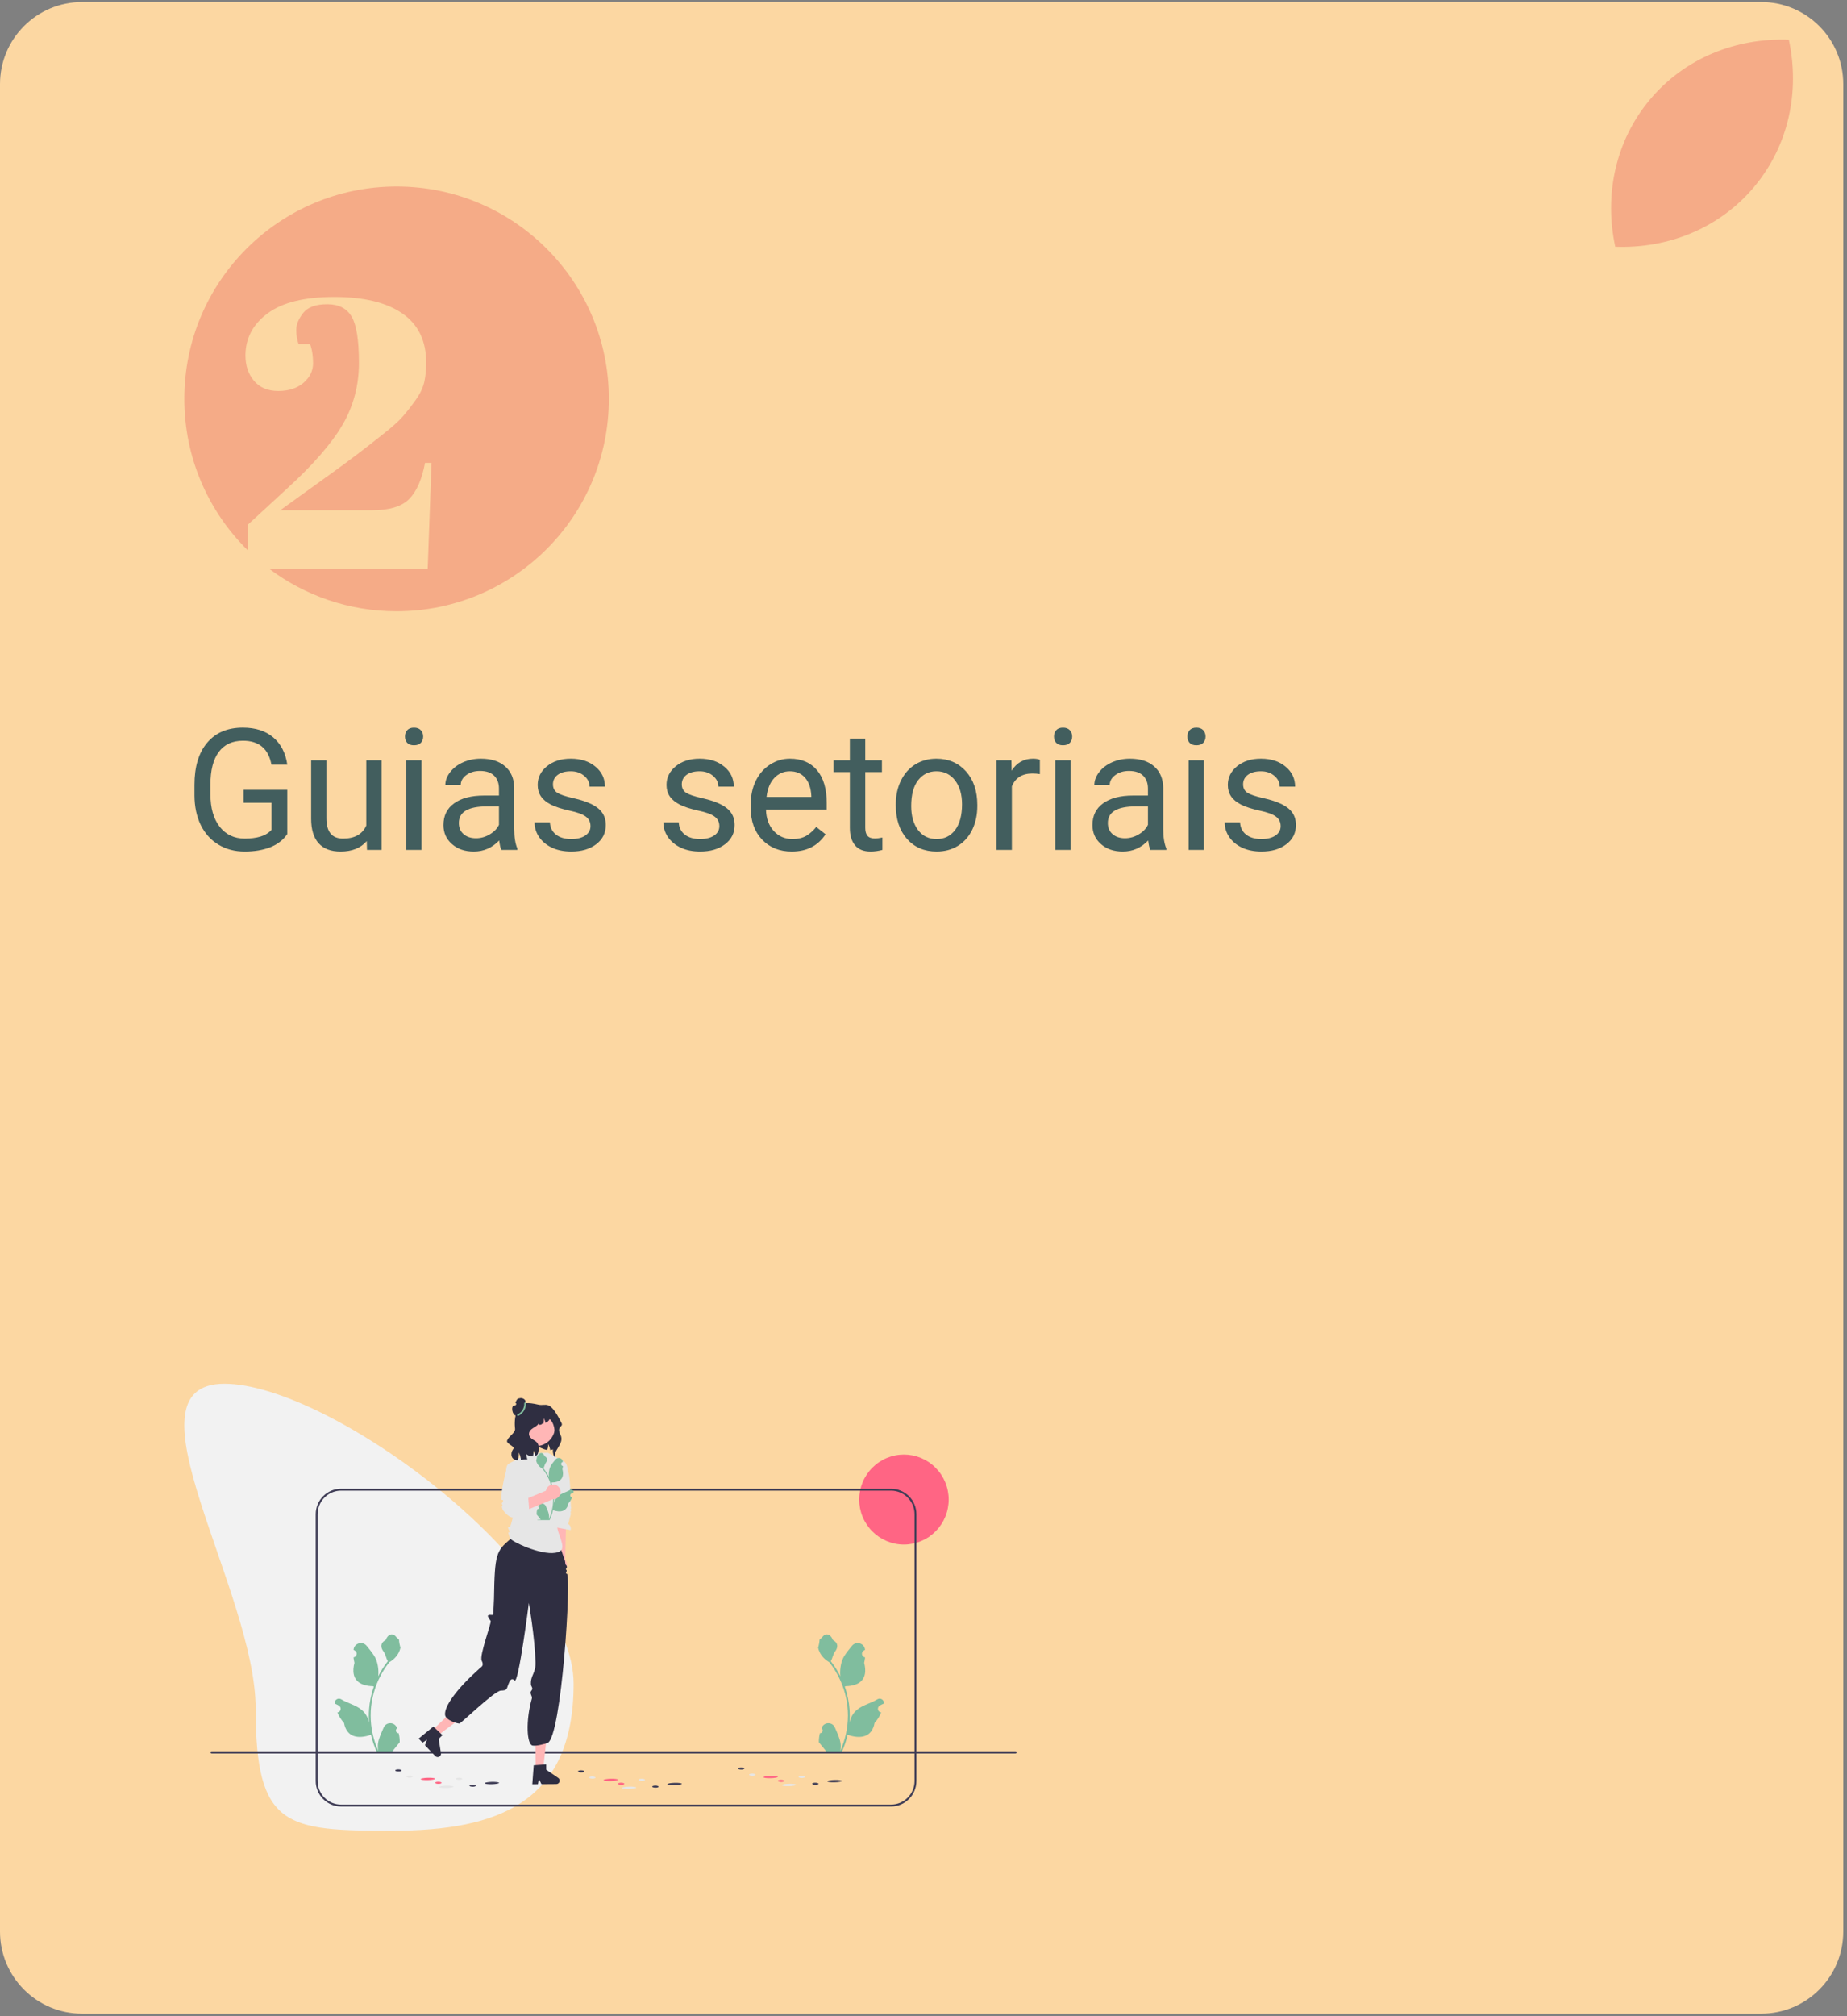 <svg xmlns="http://www.w3.org/2000/svg" xmlns:xlink="http://www.w3.org/1999/xlink" width="330" zoomAndPan="magnify" viewBox="0 0 247.5 270" height="360" preserveAspectRatio="xMidYMid meet" version="1.0"><rect x="0" y="0" width="247.5" height="270" fill="#808080" stroke="none"/><defs><g/><clipPath id="24c9807de2"><path d="M 0 0.273 L 247 0.273 L 247 269.66 L 0 269.66 Z M 0 0.273 " clip-rule="nonzero"/></clipPath><clipPath id="70ae87ede4"><path d="M 10.988 0.273 L 236.012 0.273 C 242.082 0.273 247 5.191 247 11.262 L 247 258.672 C 247 264.742 242.082 269.66 236.012 269.66 L 10.988 269.66 C 4.922 269.66 0 264.742 0 258.672 L 0 11.262 C 0 5.191 4.922 0.273 10.988 0.273 Z M 10.988 0.273 " clip-rule="nonzero"/></clipPath><clipPath id="a1182f67f5"><path d="M 24.699 24.973 L 81.586 24.973 L 81.586 81.855 L 24.699 81.855 Z M 24.699 24.973 " clip-rule="nonzero"/></clipPath><clipPath id="db8d6aa7a2"><path d="M 215.535 5 L 240.984 5 L 240.984 33.102 L 215.535 33.102 Z M 215.535 5 " clip-rule="nonzero"/></clipPath><clipPath id="b61d827e8f"><path d="M 24.699 185.293 L 77 185.293 L 77 245.172 L 24.699 245.172 Z M 24.699 185.293 " clip-rule="nonzero"/></clipPath><clipPath id="577bb4bbc6"><path d="M 28 234 L 136.227 234 L 136.227 235 L 28 235 Z M 28 234 " clip-rule="nonzero"/></clipPath></defs><g clip-path="url(#24c9807de2)"><g clip-path="url(#70ae87ede4)"><path fill="#fcd7a2" d="M 0 0.273 L 247 0.273 L 247 269.66 L 0 269.66 Z M 0 0.273 " fill-opacity="1" fill-rule="nonzero"/></g></g><g clip-path="url(#a1182f67f5)"><path fill="#f5ab87" d="M 36.074 76.168 L 57.312 76.168 L 57.824 61.988 L 56.953 61.988 C 56.543 64.172 55.844 65.777 54.855 66.801 C 53.863 67.824 52.191 68.336 49.836 68.336 L 37.551 68.336 L 40.672 66.082 C 41.051 65.809 42.363 64.863 44.617 63.242 C 46.867 61.621 49.02 59.992 51.066 58.352 C 52.43 57.293 53.395 56.441 53.957 55.793 C 54.523 55.145 55.102 54.402 55.699 53.566 C 56.297 52.73 56.68 51.926 56.852 51.16 C 57.023 50.391 57.109 49.531 57.109 48.574 C 57.109 45.637 56.039 43.438 53.906 41.969 C 51.773 40.5 48.727 39.77 44.77 39.77 C 40.809 39.77 37.84 40.5 35.859 41.969 C 33.883 43.438 32.891 45.312 32.891 47.602 C 32.891 48.965 33.277 50.102 34.043 51.004 C 34.812 51.91 35.895 52.363 37.293 52.363 C 38.695 52.363 39.82 51.996 40.672 51.262 C 41.527 50.527 41.953 49.656 41.953 48.652 C 41.953 47.645 41.816 46.781 41.543 46.066 L 40.008 46.066 C 39.805 45.52 39.699 44.887 39.699 44.172 C 39.699 43.453 40.008 42.703 40.621 41.918 C 41.238 41.133 42.312 40.742 43.848 40.742 C 45.383 40.742 46.477 41.297 47.125 42.406 C 47.773 43.516 48.098 45.578 48.098 48.598 C 48.098 51.621 47.363 54.383 45.895 56.895 C 44.43 59.402 41.938 62.262 38.422 65.469 L 33.25 70.23 L 33.25 73.742 C 27.973 68.582 24.699 61.379 24.699 53.414 C 24.699 37.707 37.434 24.973 53.145 24.973 C 68.852 24.973 81.586 37.707 81.586 53.414 C 81.586 69.125 68.852 81.855 53.145 81.855 C 46.738 81.855 40.828 79.742 36.074 76.168 Z M 36.074 76.168 " fill-opacity="1" fill-rule="evenodd"/></g><g clip-path="url(#db8d6aa7a2)"><path fill="#f5ab87" d="M 235.051 25.031 C 230.375 30.602 223.484 33.305 216.445 33.043 C 214.961 26.152 216.426 18.898 221.102 13.328 C 225.773 7.758 232.664 5.055 239.707 5.32 C 241.188 12.207 239.723 19.461 235.051 25.031 " fill-opacity="1" fill-rule="evenodd"/></g><path fill="#ff6584" d="M 127.125 200.812 C 127.125 201.211 127.086 201.602 127.008 201.988 C 126.934 202.375 126.816 202.754 126.668 203.117 C 126.516 203.484 126.332 203.832 126.113 204.16 C 125.895 204.488 125.645 204.793 125.367 205.074 C 125.09 205.352 124.785 205.602 124.461 205.824 C 124.133 206.043 123.785 206.227 123.422 206.379 C 123.059 206.531 122.684 206.645 122.297 206.723 C 121.91 206.801 121.523 206.84 121.129 206.84 C 120.734 206.84 120.344 206.801 119.957 206.723 C 119.574 206.645 119.199 206.531 118.832 206.379 C 118.469 206.227 118.125 206.043 117.797 205.824 C 117.469 205.602 117.168 205.352 116.887 205.074 C 116.609 204.793 116.363 204.488 116.145 204.16 C 115.926 203.832 115.738 203.484 115.59 203.117 C 115.438 202.754 115.324 202.375 115.246 201.988 C 115.172 201.602 115.133 201.211 115.133 200.812 C 115.133 200.418 115.172 200.027 115.246 199.637 C 115.324 199.25 115.438 198.875 115.59 198.508 C 115.738 198.141 115.926 197.797 116.145 197.465 C 116.363 197.137 116.609 196.832 116.887 196.555 C 117.168 196.273 117.469 196.023 117.797 195.805 C 118.125 195.586 118.469 195.398 118.832 195.246 C 119.199 195.098 119.574 194.98 119.957 194.906 C 120.344 194.828 120.734 194.789 121.129 194.789 C 121.523 194.789 121.91 194.828 122.297 194.906 C 122.684 194.98 123.059 195.098 123.422 195.246 C 123.785 195.398 124.133 195.586 124.461 195.805 C 124.785 196.023 125.09 196.273 125.367 196.555 C 125.645 196.832 125.895 197.137 126.113 197.465 C 126.332 197.797 126.516 198.141 126.668 198.508 C 126.816 198.875 126.934 199.25 127.008 199.637 C 127.086 200.027 127.125 200.418 127.125 200.812 Z M 127.125 200.812 " fill-opacity="1" fill-rule="nonzero"/><g clip-path="url(#b61d827e8f)"><path fill="#f2f2f2" d="M 76.863 225.477 C 76.863 241.395 66.719 245.164 52.551 245.164 C 38.383 245.164 34.262 244.789 34.262 228.871 C 34.262 212.957 15.898 185.305 30.066 185.305 C 44.238 185.305 76.863 209.562 76.863 225.477 Z M 76.863 225.477 " fill-opacity="1" fill-rule="nonzero"/></g><path fill="#3f3d56" d="M 119.402 241.922 L 45.703 241.922 C 43.828 241.922 42.305 240.391 42.305 238.508 L 42.305 202.777 C 42.305 200.895 43.828 199.363 45.703 199.363 L 119.402 199.363 C 121.277 199.363 122.801 200.895 122.801 202.777 L 122.801 238.508 C 122.801 240.391 121.277 241.922 119.402 241.922 Z M 45.703 199.621 C 43.969 199.621 42.562 201.035 42.562 202.777 L 42.562 238.508 C 42.562 240.25 43.969 241.664 45.703 241.664 L 119.402 241.664 C 121.137 241.664 122.547 240.25 122.547 238.508 L 122.547 202.777 C 122.547 201.035 121.137 199.621 119.402 199.621 Z M 45.703 199.621 " fill-opacity="1" fill-rule="nonzero"/><path fill="#e6e6e6" d="M 60.766 239.262 C 60.766 239.305 60.672 239.344 60.484 239.379 C 60.297 239.418 60.07 239.438 59.805 239.445 C 59.539 239.449 59.309 239.441 59.121 239.414 C 58.934 239.391 58.836 239.355 58.836 239.312 C 58.836 239.27 58.93 239.23 59.117 239.195 C 59.305 239.156 59.531 239.137 59.797 239.129 C 60.062 239.121 60.289 239.133 60.48 239.16 C 60.668 239.184 60.762 239.219 60.766 239.262 Z M 60.766 239.262 " fill-opacity="1" fill-rule="nonzero"/><path fill="#3f3d56" d="M 66.871 238.75 C 66.871 238.793 66.781 238.832 66.594 238.871 C 66.406 238.906 66.18 238.926 65.914 238.934 C 65.645 238.941 65.418 238.93 65.23 238.906 C 65.039 238.879 64.945 238.844 64.945 238.801 C 64.941 238.758 65.035 238.719 65.223 238.684 C 65.41 238.648 65.637 238.625 65.902 238.617 C 66.172 238.613 66.398 238.621 66.586 238.648 C 66.777 238.672 66.871 238.707 66.871 238.75 Z M 66.871 238.75 " fill-opacity="1" fill-rule="nonzero"/><path fill="#ff6584" d="M 58.305 238.207 C 58.305 238.25 58.215 238.289 58.027 238.324 C 57.84 238.359 57.613 238.379 57.344 238.387 C 57.078 238.395 56.852 238.383 56.664 238.359 C 56.473 238.332 56.379 238.297 56.379 238.254 C 56.375 238.211 56.469 238.172 56.656 238.137 C 56.844 238.102 57.07 238.078 57.336 238.074 C 57.602 238.066 57.832 238.074 58.02 238.102 C 58.207 238.129 58.305 238.16 58.305 238.207 Z M 58.305 238.207 " fill-opacity="1" fill-rule="nonzero"/><path fill="#e6e6e6" d="M 54.883 237.773 C 55 237.777 55.102 237.793 55.184 237.82 C 55.266 237.848 55.309 237.883 55.309 237.922 C 55.309 237.961 55.266 237.992 55.18 238.02 C 55.098 238.047 54.996 238.059 54.879 238.059 C 54.762 238.055 54.66 238.043 54.574 238.012 C 54.492 237.984 54.453 237.949 54.453 237.91 C 54.453 237.871 54.496 237.84 54.578 237.812 C 54.664 237.785 54.762 237.773 54.883 237.773 Z M 54.883 237.773 " fill-opacity="1" fill-rule="nonzero"/><path fill="#3f3d56" d="M 53.387 236.945 C 53.504 236.945 53.605 236.961 53.691 236.992 C 53.773 237.02 53.812 237.055 53.812 237.094 C 53.812 237.133 53.77 237.164 53.688 237.191 C 53.602 237.219 53.504 237.23 53.383 237.227 C 53.266 237.227 53.164 237.211 53.082 237.184 C 53 237.156 52.957 237.121 52.957 237.082 C 52.957 237.043 53 237.012 53.086 236.984 C 53.168 236.957 53.27 236.945 53.387 236.945 Z M 53.387 236.945 " fill-opacity="1" fill-rule="nonzero"/><path fill="#e6e6e6" d="M 61.512 238.074 C 61.633 238.078 61.734 238.094 61.816 238.121 C 61.898 238.148 61.941 238.184 61.941 238.223 C 61.941 238.262 61.898 238.293 61.812 238.32 C 61.73 238.348 61.629 238.359 61.512 238.359 C 61.391 238.355 61.293 238.344 61.207 238.312 C 61.125 238.285 61.082 238.25 61.082 238.211 C 61.086 238.172 61.125 238.141 61.211 238.113 C 61.293 238.086 61.395 238.074 61.512 238.074 Z M 61.512 238.074 " fill-opacity="1" fill-rule="nonzero"/><path fill="#ff6584" d="M 58.746 238.602 C 58.863 238.602 58.965 238.617 59.047 238.645 C 59.129 238.676 59.172 238.707 59.172 238.746 C 59.172 238.785 59.129 238.82 59.043 238.844 C 58.961 238.871 58.859 238.887 58.742 238.883 C 58.621 238.883 58.523 238.867 58.438 238.84 C 58.355 238.809 58.312 238.777 58.316 238.738 C 58.316 238.699 58.355 238.664 58.441 238.641 C 58.523 238.613 58.625 238.598 58.746 238.602 Z M 58.746 238.602 " fill-opacity="1" fill-rule="nonzero"/><path fill="#3f3d56" d="M 63.336 238.988 C 63.453 238.992 63.555 239.004 63.637 239.035 C 63.719 239.062 63.762 239.098 63.762 239.137 C 63.762 239.176 63.719 239.207 63.633 239.234 C 63.551 239.262 63.449 239.273 63.332 239.273 C 63.211 239.27 63.113 239.254 63.027 239.227 C 62.945 239.199 62.902 239.164 62.902 239.125 C 62.906 239.086 62.945 239.055 63.031 239.027 C 63.113 239 63.215 238.988 63.336 238.988 Z M 63.336 238.988 " fill-opacity="1" fill-rule="nonzero"/><path fill="#e6e6e6" d="M 106.688 239.004 C 106.688 239.051 106.598 239.09 106.41 239.125 C 106.223 239.16 105.996 239.18 105.727 239.188 C 105.461 239.195 105.234 239.184 105.047 239.16 C 104.855 239.133 104.762 239.098 104.762 239.055 C 104.758 239.012 104.852 238.973 105.039 238.938 C 105.227 238.902 105.453 238.879 105.719 238.875 C 105.988 238.867 106.215 238.875 106.402 238.902 C 106.59 238.93 106.688 238.961 106.688 239.004 Z M 106.688 239.004 " fill-opacity="1" fill-rule="nonzero"/><path fill="#3f3d56" d="M 112.797 238.496 C 112.797 238.539 112.703 238.578 112.516 238.613 C 112.328 238.648 112.102 238.668 111.836 238.676 C 111.57 238.684 111.344 238.676 111.152 238.648 C 110.965 238.621 110.871 238.586 110.867 238.543 C 110.867 238.5 110.961 238.461 111.148 238.426 C 111.336 238.391 111.562 238.371 111.828 238.363 C 112.094 238.355 112.32 238.363 112.512 238.391 C 112.699 238.418 112.797 238.453 112.797 238.496 Z M 112.797 238.496 " fill-opacity="1" fill-rule="nonzero"/><path fill="#ff6584" d="M 104.23 237.949 C 104.23 237.992 104.137 238.031 103.949 238.066 C 103.762 238.102 103.535 238.125 103.27 238.129 C 103.004 238.137 102.777 238.129 102.586 238.102 C 102.398 238.078 102.305 238.043 102.301 238 C 102.301 237.953 102.395 237.914 102.582 237.879 C 102.77 237.844 102.996 237.824 103.262 237.816 C 103.527 237.809 103.754 237.82 103.945 237.844 C 104.133 237.871 104.227 237.906 104.23 237.949 Z M 104.23 237.949 " fill-opacity="1" fill-rule="nonzero"/><path fill="#e6e6e6" d="M 100.805 237.52 C 100.926 237.52 101.023 237.535 101.109 237.562 C 101.191 237.594 101.234 237.625 101.23 237.664 C 101.23 237.703 101.191 237.738 101.105 237.762 C 101.023 237.789 100.922 237.801 100.801 237.801 C 100.684 237.801 100.582 237.785 100.5 237.758 C 100.418 237.727 100.375 237.695 100.375 237.656 C 100.375 237.617 100.418 237.582 100.504 237.559 C 100.586 237.531 100.688 237.516 100.805 237.52 Z M 100.805 237.52 " fill-opacity="1" fill-rule="nonzero"/><path fill="#3f3d56" d="M 99.312 236.688 C 99.43 236.691 99.531 236.707 99.613 236.734 C 99.695 236.762 99.738 236.797 99.738 236.836 C 99.738 236.875 99.695 236.906 99.613 236.934 C 99.527 236.961 99.426 236.973 99.309 236.973 C 99.191 236.969 99.09 236.957 99.008 236.926 C 98.922 236.898 98.883 236.863 98.883 236.824 C 98.883 236.785 98.926 236.754 99.008 236.727 C 99.094 236.699 99.191 236.688 99.312 236.688 Z M 99.312 236.688 " fill-opacity="1" fill-rule="nonzero"/><path fill="#e6e6e6" d="M 107.438 237.82 C 107.555 237.82 107.656 237.836 107.738 237.863 C 107.824 237.895 107.863 237.926 107.863 237.965 C 107.863 238.004 107.82 238.039 107.738 238.062 C 107.652 238.09 107.555 238.102 107.434 238.102 C 107.316 238.102 107.215 238.086 107.133 238.059 C 107.051 238.027 107.008 237.996 107.008 237.957 C 107.008 237.918 107.051 237.883 107.133 237.859 C 107.219 237.832 107.32 237.816 107.438 237.82 Z M 107.438 237.82 " fill-opacity="1" fill-rule="nonzero"/><path fill="#ff6584" d="M 104.668 238.344 C 104.785 238.348 104.887 238.359 104.973 238.391 C 105.055 238.418 105.094 238.453 105.094 238.492 C 105.094 238.531 105.051 238.562 104.969 238.59 C 104.883 238.617 104.785 238.629 104.664 238.629 C 104.547 238.625 104.445 238.609 104.363 238.582 C 104.281 238.555 104.238 238.52 104.238 238.48 C 104.238 238.441 104.281 238.41 104.367 238.383 C 104.449 238.355 104.551 238.344 104.668 238.344 Z M 104.668 238.344 " fill-opacity="1" fill-rule="nonzero"/><path fill="#3f3d56" d="M 109.258 238.734 C 109.375 238.734 109.477 238.75 109.562 238.777 C 109.645 238.805 109.684 238.84 109.684 238.879 C 109.684 238.918 109.641 238.949 109.559 238.977 C 109.473 239.004 109.375 239.016 109.254 239.016 C 109.137 239.016 109.035 239 108.953 238.969 C 108.871 238.941 108.828 238.906 108.828 238.867 C 108.828 238.832 108.871 238.797 108.953 238.77 C 109.039 238.742 109.141 238.73 109.258 238.734 Z M 109.258 238.734 " fill-opacity="1" fill-rule="nonzero"/><path fill="#e6e6e6" d="M 85.258 239.391 C 85.258 239.434 85.164 239.473 84.977 239.508 C 84.789 239.543 84.562 239.566 84.297 239.574 C 84.031 239.578 83.805 239.57 83.613 239.543 C 83.426 239.52 83.332 239.484 83.328 239.441 C 83.328 239.398 83.422 239.355 83.609 239.32 C 83.797 239.285 84.023 239.266 84.289 239.258 C 84.555 239.25 84.781 239.262 84.973 239.285 C 85.16 239.312 85.254 239.348 85.258 239.391 Z M 85.258 239.391 " fill-opacity="1" fill-rule="nonzero"/><path fill="#3f3d56" d="M 91.363 238.879 C 91.367 238.922 91.273 238.961 91.086 238.996 C 90.898 239.031 90.672 239.055 90.406 239.062 C 90.141 239.066 89.91 239.059 89.723 239.031 C 89.535 239.008 89.438 238.973 89.438 238.93 C 89.438 238.887 89.531 238.848 89.719 238.809 C 89.902 238.773 90.133 238.754 90.398 238.746 C 90.664 238.738 90.891 238.75 91.078 238.773 C 91.27 238.801 91.363 238.836 91.363 238.879 Z M 91.363 238.879 " fill-opacity="1" fill-rule="nonzero"/><path fill="#ff6584" d="M 82.797 238.332 C 82.801 238.375 82.707 238.418 82.52 238.453 C 82.332 238.488 82.105 238.508 81.84 238.516 C 81.57 238.523 81.344 238.512 81.156 238.488 C 80.965 238.461 80.871 238.426 80.871 238.383 C 80.871 238.34 80.961 238.301 81.148 238.266 C 81.336 238.23 81.562 238.207 81.832 238.199 C 82.098 238.195 82.324 238.203 82.512 238.23 C 82.703 238.254 82.797 238.289 82.797 238.332 Z M 82.797 238.332 " fill-opacity="1" fill-rule="nonzero"/><path fill="#e6e6e6" d="M 79.375 237.902 C 79.492 237.906 79.594 237.918 79.676 237.949 C 79.762 237.977 79.801 238.012 79.801 238.051 C 79.801 238.09 79.758 238.121 79.676 238.148 C 79.59 238.176 79.488 238.188 79.371 238.188 C 79.254 238.184 79.152 238.168 79.07 238.141 C 78.984 238.113 78.945 238.078 78.945 238.039 C 78.945 238 78.988 237.969 79.07 237.941 C 79.156 237.914 79.258 237.902 79.375 237.902 Z M 79.375 237.902 " fill-opacity="1" fill-rule="nonzero"/><path fill="#3f3d56" d="M 77.879 237.074 C 78 237.074 78.098 237.09 78.184 237.117 C 78.266 237.148 78.309 237.18 78.309 237.219 C 78.305 237.258 78.266 237.293 78.18 237.32 C 78.098 237.344 77.996 237.359 77.879 237.355 C 77.758 237.355 77.656 237.34 77.574 237.312 C 77.492 237.281 77.449 237.25 77.449 237.211 C 77.449 237.172 77.492 237.137 77.578 237.113 C 77.66 237.086 77.762 237.074 77.879 237.074 Z M 77.879 237.074 " fill-opacity="1" fill-rule="nonzero"/><path fill="#e6e6e6" d="M 86.008 238.203 C 86.125 238.207 86.227 238.219 86.309 238.25 C 86.391 238.277 86.434 238.312 86.434 238.352 C 86.434 238.391 86.391 238.422 86.305 238.449 C 86.223 238.477 86.121 238.488 86.004 238.488 C 85.887 238.484 85.785 238.469 85.699 238.441 C 85.617 238.414 85.578 238.379 85.578 238.34 C 85.578 238.301 85.621 238.27 85.703 238.242 C 85.789 238.215 85.887 238.203 86.008 238.203 Z M 86.008 238.203 " fill-opacity="1" fill-rule="nonzero"/><path fill="#ff6584" d="M 83.238 238.73 C 83.355 238.73 83.457 238.746 83.539 238.773 C 83.621 238.801 83.664 238.836 83.664 238.875 C 83.664 238.914 83.621 238.945 83.539 238.973 C 83.453 239 83.352 239.012 83.234 239.012 C 83.117 239.012 83.016 238.996 82.934 238.969 C 82.848 238.938 82.809 238.906 82.809 238.867 C 82.809 238.828 82.852 238.793 82.934 238.766 C 83.02 238.742 83.117 238.727 83.238 238.73 Z M 83.238 238.73 " fill-opacity="1" fill-rule="nonzero"/><path fill="#3f3d56" d="M 87.828 239.117 C 87.945 239.117 88.047 239.133 88.129 239.164 C 88.211 239.191 88.254 239.223 88.254 239.262 C 88.254 239.301 88.211 239.336 88.129 239.363 C 88.043 239.387 87.941 239.402 87.824 239.398 C 87.707 239.398 87.605 239.383 87.52 239.355 C 87.438 239.328 87.398 239.293 87.398 239.254 C 87.398 239.215 87.441 239.184 87.523 239.156 C 87.609 239.129 87.707 239.117 87.828 239.117 Z M 87.828 239.117 " fill-opacity="1" fill-rule="nonzero"/><path fill="#80bd9e" d="M 53.422 232.102 C 53.098 232.121 52.918 231.715 53.164 231.477 L 53.188 231.379 C 53.184 231.371 53.184 231.363 53.18 231.355 C 52.848 230.562 51.73 230.57 51.406 231.359 C 51.113 232.062 50.746 232.766 50.652 233.508 C 50.613 233.836 50.633 234.172 50.703 234.492 C 50.023 233 49.668 231.371 49.668 229.73 C 49.668 229.32 49.688 228.91 49.734 228.496 C 49.773 228.16 49.824 227.828 49.891 227.496 C 50.254 225.707 51.043 224.004 52.18 222.582 C 52.727 222.281 53.184 221.812 53.457 221.25 C 53.555 221.047 53.633 220.828 53.672 220.609 C 53.609 220.617 53.434 219.664 53.48 219.605 C 53.395 219.473 53.242 219.41 53.145 219.277 C 52.676 218.637 52.027 218.75 51.688 219.621 C 50.965 219.988 50.957 220.598 51.402 221.18 C 51.684 221.555 51.723 222.059 51.973 222.457 C 51.945 222.488 51.918 222.52 51.895 222.555 C 51.426 223.156 51.023 223.801 50.68 224.484 C 50.777 223.727 50.637 222.816 50.395 222.23 C 50.117 221.559 49.602 220.996 49.145 220.418 C 48.598 219.723 47.477 220.027 47.379 220.906 C 47.379 220.918 47.379 220.926 47.375 220.934 C 47.445 220.973 47.512 221.012 47.574 221.055 C 47.945 221.301 47.816 221.875 47.379 221.945 L 47.371 221.945 C 47.395 222.191 47.438 222.434 47.496 222.672 C 46.914 224.941 48.176 225.77 49.977 225.805 C 50.016 225.828 50.055 225.848 50.094 225.867 C 49.91 226.383 49.766 226.91 49.656 227.449 C 49.559 227.922 49.492 228.402 49.457 228.883 C 49.41 229.492 49.414 230.102 49.465 230.707 L 49.461 230.688 C 49.332 230.02 48.969 229.395 48.445 228.961 C 47.664 228.316 46.562 228.082 45.723 227.562 C 45.316 227.312 44.797 227.637 44.867 228.109 C 44.867 228.117 44.871 228.125 44.871 228.133 C 44.996 228.184 45.117 228.242 45.234 228.309 C 45.305 228.348 45.371 228.387 45.434 228.43 C 45.805 228.676 45.676 229.25 45.238 229.32 L 45.23 229.32 C 45.223 229.32 45.215 229.32 45.207 229.324 C 45.426 229.836 45.723 230.312 46.098 230.723 C 46.465 232.703 48.031 232.895 49.711 232.316 C 49.895 233.117 50.164 233.902 50.508 234.652 L 53.352 234.652 C 53.363 234.621 53.371 234.586 53.379 234.555 C 53.117 234.57 52.852 234.555 52.594 234.508 C 52.805 234.246 53.016 233.984 53.227 233.727 C 53.23 233.719 53.234 233.715 53.238 233.711 C 53.348 233.578 53.453 233.445 53.562 233.312 C 53.57 232.902 53.52 232.496 53.422 232.102 Z M 53.422 232.102 " fill-opacity="1" fill-rule="nonzero"/><path fill="#80bd9e" d="M 109.867 232.102 C 110.195 232.121 110.375 231.715 110.129 231.477 L 110.105 231.379 C 110.105 231.371 110.109 231.363 110.113 231.355 C 110.441 230.562 111.562 230.57 111.887 231.359 C 112.18 232.062 112.547 232.766 112.637 233.508 C 112.68 233.836 112.66 234.172 112.59 234.492 C 113.27 233 113.625 231.371 113.625 229.73 C 113.625 229.32 113.602 228.91 113.559 228.496 C 113.52 228.16 113.469 227.828 113.402 227.496 C 113.035 225.707 112.25 224.004 111.113 222.582 C 110.566 222.281 110.109 221.812 109.836 221.25 C 109.734 221.047 109.66 220.828 109.621 220.609 C 109.684 220.617 109.855 219.664 109.809 219.605 C 109.895 219.473 110.051 219.41 110.145 219.277 C 110.617 218.637 111.266 218.75 111.605 219.621 C 112.328 219.988 112.332 220.598 111.891 221.18 C 111.609 221.555 111.57 222.059 111.32 222.457 C 111.348 222.488 111.375 222.52 111.398 222.555 C 111.867 223.156 112.27 223.801 112.609 224.484 C 112.516 223.727 112.656 222.816 112.898 222.23 C 113.176 221.559 113.691 220.996 114.148 220.418 C 114.695 219.723 115.816 220.027 115.914 220.906 C 115.914 220.918 115.914 220.926 115.914 220.934 C 115.848 220.973 115.781 221.012 115.715 221.055 C 115.348 221.301 115.477 221.875 115.914 221.945 L 115.922 221.945 C 115.898 222.191 115.855 222.434 115.797 222.672 C 116.379 224.941 115.117 225.77 113.316 225.805 C 113.277 225.828 113.238 225.848 113.199 225.867 C 113.383 226.383 113.527 226.91 113.637 227.449 C 113.73 227.922 113.801 228.402 113.836 228.883 C 113.883 229.492 113.879 230.102 113.828 230.707 L 113.832 230.688 C 113.961 230.02 114.32 229.395 114.848 228.961 C 115.625 228.316 116.73 228.082 117.57 227.562 C 117.977 227.312 118.496 227.637 118.426 228.109 C 118.426 228.117 118.422 228.125 118.422 228.133 C 118.297 228.184 118.176 228.242 118.055 228.309 C 117.988 228.348 117.922 228.387 117.855 228.43 C 117.488 228.676 117.617 229.25 118.055 229.32 L 118.062 229.32 C 118.07 229.32 118.074 229.32 118.082 229.324 C 117.867 229.836 117.57 230.312 117.195 230.723 C 116.828 232.703 115.258 232.895 113.582 232.316 L 113.578 232.316 C 113.398 233.117 113.129 233.902 112.785 234.652 L 109.941 234.652 C 109.93 234.621 109.922 234.586 109.91 234.555 C 110.176 234.57 110.441 234.555 110.699 234.508 C 110.488 234.246 110.277 233.984 110.066 233.727 C 110.059 233.719 110.055 233.715 110.051 233.711 C 109.945 233.578 109.836 233.445 109.73 233.312 C 109.723 232.902 109.773 232.496 109.867 232.102 Z M 109.867 232.102 " fill-opacity="1" fill-rule="nonzero"/><g clip-path="url(#577bb4bbc6)"><path fill="#3f3d56" d="M 28.219 234.668 C 28.219 234.75 28.285 234.82 28.371 234.82 L 136.074 234.82 C 136.156 234.82 136.227 234.75 136.227 234.668 C 136.227 234.582 136.156 234.516 136.074 234.516 L 28.371 234.516 C 28.285 234.516 28.219 234.582 28.219 234.668 Z M 28.219 234.668 " fill-opacity="1" fill-rule="nonzero"/></g><path fill="#ffb6b6" d="M 75.574 210.336 C 76 210.051 76.113 209.473 75.832 209.047 C 75.801 209.004 75.77 208.965 75.734 208.93 L 75.926 200.488 L 74.266 200.746 L 74.383 208.934 C 74.098 209.242 74.051 209.715 74.293 210.082 C 74.574 210.508 75.148 210.621 75.574 210.336 Z M 75.574 210.336 " fill-opacity="1" fill-rule="nonzero"/><path fill="#e6e6e6" d="M 75.648 196.109 C 75.648 196.109 75.539 196.195 76.102 197.059 C 76.496 197.664 76.441 201.949 76.523 201.895 C 76.605 201.84 76.402 202.129 76.504 202.176 C 76.605 202.223 76.418 202.461 76.465 202.586 C 76.527 202.738 76.453 202.902 76.406 203.055 C 76.27 203.492 76.242 203.867 76.125 204.074 C 76.402 204.234 76.551 204.57 76.461 204.898 L 74.121 204.473 C 73.836 204.012 73.879 203.531 74.07 203.449 L 74.016 201.953 L 73.348 197.043 L 75.301 196.168 Z M 75.648 196.109 " fill-opacity="1" fill-rule="nonzero"/><path fill="#ffb6b6" d="M 71.785 236.859 L 72.785 236.852 L 73.23 232.879 L 71.75 232.891 Z M 71.785 236.859 " fill-opacity="1" fill-rule="nonzero"/><path fill="#2f2e41" d="M 71.328 238.941 L 72.082 238.934 L 72.09 238.895 L 72.207 238.219 L 72.539 238.895 L 72.559 238.93 L 74.547 238.914 C 74.59 238.914 74.633 238.906 74.672 238.895 C 74.859 238.84 74.996 238.664 74.992 238.457 C 74.992 238.312 74.918 238.172 74.797 238.09 L 73.195 237 L 73.191 236.281 L 72.848 236.305 L 71.781 236.379 L 71.52 236.395 L 71.332 238.895 Z M 71.328 238.941 " fill-opacity="1" fill-rule="nonzero"/><path fill="#ffb6b6" d="M 57.914 231.73 L 58.609 232.457 L 61.785 230.059 L 60.766 228.984 Z M 57.914 231.73 " fill-opacity="1" fill-rule="nonzero"/><path fill="#2f2e41" d="M 56.098 232.828 L 56.617 233.371 L 57.219 232.977 L 56.945 233.719 L 58.262 235.098 L 58.324 235.164 C 58.355 235.195 58.391 235.223 58.43 235.242 C 58.488 235.277 58.555 235.297 58.621 235.297 C 58.738 235.305 58.863 235.266 58.957 235.176 C 59.062 235.074 59.113 234.926 59.09 234.777 L 58.781 232.863 L 59.297 232.363 L 59.047 232.129 L 59.043 232.129 L 58.262 231.398 L 58.066 231.219 Z M 56.098 232.828 " fill-opacity="1" fill-rule="nonzero"/><path fill="#2f2e41" d="M 73.801 203.465 L 75.711 209.043 L 75.773 209.492 C 76.254 209.949 75.648 210.102 75.875 210.223 C 76.102 210.344 75.641 210.711 75.949 210.742 C 76.609 210.816 75.25 232.754 73.359 233.414 C 72.887 233.578 71.898 233.84 71.375 233.758 C 70.586 233.633 70.414 230.461 71.27 227.449 C 71.363 227.117 70.895 226.746 71.203 226.41 C 71.508 226.078 71.164 225.863 71.145 225.586 C 71.059 224.363 71.801 224.117 71.758 222.605 C 71.668 219.25 70.867 214.656 70.867 214.656 C 70.867 214.656 69.48 225.582 68.953 225.039 C 68.426 224.5 68.195 225.387 68.035 225.785 C 67.898 226.121 67.965 226.387 67.121 226.398 C 66.277 226.41 61.754 230.816 61.555 230.809 C 61.156 230.793 59.715 230.332 59.641 229.656 C 59.512 228.5 61.172 226.195 64.262 223.43 C 64.535 223.188 64.887 223.07 64.547 222.387 C 64.207 221.699 65.895 217.277 65.75 217.07 C 65.367 216.527 65.219 216.293 65.598 216.258 C 65.977 216.219 66.09 216.43 66.109 215.902 C 66.133 215.375 66.195 214.074 66.195 214.074 C 66.289 208.105 66.488 207.719 68.395 206.098 L 68.559 204.41 Z M 73.801 203.465 " fill-opacity="1" fill-rule="nonzero"/><path fill="#e6e6e6" d="M 75.23 203.242 C 75.289 203.25 75.504 203.293 75.215 203.359 C 74.93 203.43 75.199 203.52 75.199 203.52 C 75.105 203.582 75.008 203.645 74.914 203.711 C 73.926 204.398 76.094 207.035 75.074 207.707 C 73.637 208.645 69.562 206.93 68.586 206.227 C 68.535 206.191 68.484 206.148 68.434 206.105 C 68.406 206.082 68.379 206.055 68.352 206.027 C 68.352 206.027 67.996 205.094 68.156 205.199 C 68.316 205.301 68.312 205.062 68.188 204.859 C 68.059 204.66 68.008 204.336 68.227 204.496 C 68.441 204.66 68.664 203.176 68.812 203 C 68.91 202.883 68.941 202.812 68.941 202.773 C 68.941 202.691 68.777 202.754 68.777 202.754 C 68.777 202.754 68.551 202.707 68.75 202.574 C 68.949 202.441 68.43 200.305 68.43 200.305 L 68.172 198.488 C 67.887 197.641 67.598 196.551 68.109 196.043 L 70.734 194.637 L 73.414 194.547 L 75.52 195.684 C 76.336 196.102 76.09 198.016 75.758 198.875 C 75.758 198.875 75.305 203.156 75.254 203.066 C 75.199 202.98 75.176 203.234 75.23 203.242 Z M 75.23 203.242 " fill-opacity="1" fill-rule="nonzero"/><path fill="#2f2e41" d="M 74.609 190.879 C 74.582 191.188 74.559 191.492 74.535 191.801 C 74.508 192.156 74.477 192.52 74.387 192.867 C 74.363 192.961 74.332 193.059 74.266 193.133 C 74.156 193.254 74.355 193.98 74.207 194.051 C 74.043 194.129 73.883 194.172 73.727 194.188 C 73.723 194.137 73.711 194.086 73.699 194.035 C 73.699 194.031 73.699 194.023 73.699 194.02 C 73.648 193.793 73.562 193.574 73.441 193.383 C 73.469 193.613 73.441 193.848 73.363 194.066 C 73.352 194.105 73.336 194.141 73.32 194.176 C 72.668 194.078 72.098 193.633 71.652 193.641 C 71.379 192.723 71.188 191.785 71.082 190.836 C 71.051 190.586 71.035 190.305 71.191 190.102 C 71.328 189.926 71.562 189.859 71.781 189.812 C 72.496 189.656 73.23 189.586 73.965 189.602 L 72.695 189.305 C 73.051 189.301 73.414 189.301 73.754 189.406 C 74.098 189.508 74.418 189.734 74.551 190.066 C 74.652 190.324 74.629 190.609 74.609 190.879 Z M 74.609 190.879 " fill-opacity="1" fill-rule="nonzero"/><path fill="#ffb6b6" d="M 74.375 191.062 C 74.375 191.41 74.309 191.738 74.176 192.059 C 74.047 192.375 73.859 192.656 73.617 192.902 C 73.375 193.145 73.094 193.332 72.777 193.465 C 72.461 193.598 72.133 193.66 71.789 193.66 C 71.445 193.66 71.117 193.598 70.801 193.465 C 70.484 193.332 70.203 193.145 69.961 192.902 C 69.719 192.656 69.531 192.375 69.398 192.059 C 69.27 191.738 69.203 191.41 69.203 191.062 C 69.203 190.719 69.27 190.387 69.398 190.07 C 69.531 189.75 69.719 189.469 69.961 189.227 C 70.203 188.984 70.484 188.797 70.801 188.664 C 71.117 188.531 71.445 188.465 71.789 188.465 C 72.133 188.465 72.461 188.531 72.777 188.664 C 73.094 188.797 73.375 188.984 73.617 189.227 C 73.859 189.469 74.047 189.75 74.176 190.07 C 74.309 190.387 74.375 190.719 74.375 191.062 Z M 74.375 191.062 " fill-opacity="1" fill-rule="nonzero"/><path fill="#2f2e41" d="M 74.41 195.184 C 73.438 194.312 75.098 191.824 73.801 190.164 L 73.645 190.047 C 73.555 190.266 73.32 190.445 73.105 190.547 C 73.055 190.32 72.973 190.102 72.863 189.902 C 72.891 190.152 72.867 190.41 72.797 190.648 C 72.723 190.66 72.672 190.648 72.652 190.613 C 72.676 190.816 72.062 190.918 72.191 190.602 C 72.191 190.598 72.195 190.598 72.195 190.594 C 72.035 190.914 71.711 191.062 71.43 191.242 C 71.145 191.418 70.855 191.711 70.887 192.078 C 70.906 192.375 71.133 192.598 71.359 192.746 C 71.586 192.895 71.84 193.008 72.004 193.238 C 72.281 193.629 72.215 194.195 72.074 194.668 C 72.031 194.812 71.902 194.918 71.734 194.977 C 71.688 194.719 71.602 194.473 71.477 194.25 C 71.508 194.512 71.48 194.781 71.402 195.031 C 71.07 195.039 70.703 194.922 70.484 194.684 L 70.66 195.461 C 70.379 195.402 70.094 195.469 69.809 195.52 C 69.801 195.434 69.789 195.344 69.773 195.258 C 69.727 194.996 69.641 194.742 69.512 194.516 C 69.551 194.836 69.5 195.164 69.379 195.461 C 69.363 195.492 69.348 195.527 69.332 195.562 C 68.895 195.531 68.457 195.273 68.539 194.605 C 68.566 194.383 68.676 194.191 68.797 194.016 C 69.023 193.699 67.871 193.355 67.941 192.973 C 68.047 192.402 69.098 191.895 69.016 191.32 C 68.941 190.797 68.957 189.621 69.242 189.215 C 69.652 188.629 69.195 187.414 72.133 188.102 C 73.223 188.359 73.602 187.281 75.246 190.57 C 75.531 191.133 74.504 190.941 75.105 192.148 C 75.711 193.355 73.984 194.312 74.41 195.184 Z M 74.41 195.184 " fill-opacity="1" fill-rule="nonzero"/><path fill="#2f2e41" d="M 69.305 189.523 C 69.309 189.523 69.316 189.527 69.32 189.531 C 69.332 189.535 69.344 189.539 69.355 189.543 C 69.43 189.57 69.504 189.586 69.586 189.594 C 69.617 189.598 69.652 189.602 69.688 189.602 C 69.73 189.602 69.773 189.598 69.816 189.594 C 69.863 189.586 69.91 189.574 69.957 189.562 C 69.977 189.559 70 189.551 70.02 189.543 C 70.312 189.438 70.543 189.199 70.633 188.902 C 70.641 188.891 70.645 188.875 70.648 188.859 C 70.668 188.777 70.68 188.695 70.68 188.605 C 70.68 188.527 70.672 188.453 70.656 188.383 C 70.625 188.254 70.57 188.133 70.496 188.027 C 70.422 187.926 70.34 187.906 70.387 187.789 C 70.535 187.414 69.926 187.105 69.562 187.27 C 69.551 187.27 69.535 187.27 69.523 187.27 C 69.281 187.27 69.191 187.629 69.043 187.832 L 69.047 187.836 C 69.219 187.891 69.215 188.137 69.047 188.191 C 68.949 188.223 68.852 188.25 68.754 188.273 C 68.43 188.66 68.801 189.789 69.305 189.523 Z M 69.305 189.523 " fill-opacity="1" fill-rule="nonzero"/><path fill="#80bd9e" d="M 70.469 187.93 C 70.504 188.621 70.09 189.312 69.461 189.598 C 69.332 189.656 69.223 189.469 69.348 189.41 C 69.914 189.152 70.281 188.555 70.25 187.93 C 70.242 187.789 70.461 187.789 70.469 187.93 Z M 70.469 187.93 " fill-opacity="1" fill-rule="nonzero"/><path fill="#80bd9e" d="M 71.984 202.113 C 72.172 202.125 72.273 201.895 72.133 201.758 L 72.117 201.703 L 72.125 201.688 C 72.312 201.238 72.949 201.242 73.137 201.691 C 73.301 202.094 73.512 202.492 73.562 202.918 C 73.586 203.102 73.574 203.293 73.535 203.477 C 73.922 202.625 74.125 201.699 74.125 200.766 C 74.125 200.531 74.113 200.297 74.086 200.062 C 74.066 199.871 74.035 199.68 73.996 199.492 C 73.789 198.473 73.34 197.504 72.695 196.691 C 72.383 196.523 72.121 196.254 71.965 195.934 C 71.91 195.82 71.867 195.695 71.844 195.566 C 71.879 195.574 71.977 195.031 71.953 194.996 C 72 194.922 72.09 194.883 72.145 194.812 C 72.41 194.445 72.781 194.508 72.973 195.008 C 73.387 195.215 73.391 195.562 73.137 195.895 C 72.977 196.105 72.953 196.395 72.812 196.621 C 72.828 196.641 72.844 196.656 72.855 196.676 C 73.121 197.02 73.352 197.387 73.547 197.773 C 73.492 197.344 73.574 196.824 73.711 196.492 C 73.867 196.109 74.164 195.789 74.422 195.461 C 74.734 195.066 75.371 195.238 75.426 195.738 L 75.43 195.754 C 75.391 195.773 75.352 195.797 75.316 195.824 C 75.105 195.961 75.18 196.289 75.426 196.328 L 75.434 196.328 C 75.418 196.469 75.395 196.605 75.359 196.742 C 75.691 198.035 74.977 198.508 73.949 198.527 C 73.926 198.539 73.906 198.551 73.883 198.562 C 73.984 198.855 74.07 199.16 74.129 199.465 C 74.184 199.734 74.223 200.008 74.246 200.281 C 74.273 200.629 74.27 200.977 74.242 201.32 L 74.242 201.309 C 74.316 200.93 74.523 200.574 74.82 200.328 C 75.266 199.961 75.891 199.824 76.371 199.531 C 76.602 199.387 76.898 199.57 76.859 199.84 L 76.855 199.852 C 76.785 199.883 76.715 199.914 76.648 199.953 C 76.609 199.977 76.57 200 76.535 200.023 C 76.324 200.164 76.398 200.492 76.648 200.527 L 76.652 200.531 C 76.656 200.531 76.66 200.531 76.664 200.531 C 76.543 200.824 76.371 201.094 76.156 201.328 C 75.949 202.457 75.055 202.566 74.098 202.238 C 73.996 202.695 73.84 203.141 73.645 203.566 L 72.027 203.566 C 72.02 203.547 72.016 203.531 72.008 203.512 C 72.16 203.52 72.309 203.512 72.457 203.484 C 72.336 203.336 72.219 203.188 72.098 203.039 C 72.094 203.035 72.094 203.035 72.09 203.031 C 72.027 202.953 71.969 202.879 71.906 202.805 C 71.902 202.57 71.93 202.34 71.984 202.113 Z M 71.984 202.113 " fill-opacity="1" fill-rule="nonzero"/><path fill="#ffb6b6" d="M 70.379 197.902 C 70.379 197.902 68.426 195.812 68.328 196.824 C 68.262 197.48 67.613 200.906 67.984 202.082 C 68.172 202.664 68.816 202.965 69.379 202.73 L 74.059 200.777 L 73.441 199.508 L 69.734 201.051 Z M 70.379 197.902 " fill-opacity="1" fill-rule="nonzero"/><path fill="#ffb6b6" d="M 75.113 199.785 C 75.113 200.059 75.016 200.289 74.824 200.484 C 74.633 200.676 74.402 200.773 74.129 200.773 C 73.859 200.773 73.629 200.676 73.438 200.484 C 73.242 200.289 73.148 200.059 73.148 199.785 C 73.148 199.512 73.242 199.281 73.438 199.086 C 73.629 198.895 73.859 198.797 74.129 198.797 C 74.402 198.797 74.633 198.895 74.824 199.086 C 75.016 199.281 75.113 199.512 75.113 199.785 Z M 75.113 199.785 " fill-opacity="1" fill-rule="nonzero"/><path fill="#e6e6e6" d="M 69.496 196.547 L 68.109 196.043 C 67.504 197.645 66.961 200.918 67.254 200.867 C 67.551 200.812 67.371 201.203 67.27 201.266 C 67.168 201.328 67.43 201.645 67.297 201.68 C 67.168 201.711 67.328 201.996 67.348 202.152 C 67.348 202.152 68.062 203.23 68.777 203.23 C 69.492 203.23 70.191 202.809 70.191 202.809 L 70.965 202.887 L 70.73 199.785 L 69.988 200.57 L 70.66 197.688 Z M 69.496 196.547 " fill-opacity="1" fill-rule="nonzero"/><g fill="#425e5e" fill-opacity="1"><g transform="translate(24.7, 113.819)"><g><path d="M 13.797 -2.125 C 13.254 -1.332 12.492 -0.742 11.516 -0.359 C 10.535 0.023 9.395 0.219 8.094 0.219 C 6.77 0.219 5.598 -0.086 4.578 -0.703 C 3.555 -1.316 2.766 -2.191 2.203 -3.328 C 1.648 -4.473 1.367 -5.797 1.359 -7.297 L 1.359 -8.703 C 1.359 -11.141 1.926 -13.023 3.062 -14.359 C 4.195 -15.703 5.789 -16.375 7.844 -16.375 C 9.531 -16.375 10.883 -15.941 11.906 -15.078 C 12.938 -14.211 13.566 -12.992 13.797 -11.422 L 11.672 -11.422 C 11.273 -13.555 10.004 -14.625 7.859 -14.625 C 6.43 -14.625 5.348 -14.117 4.609 -13.109 C 3.867 -12.109 3.5 -10.66 3.5 -8.766 L 3.5 -7.438 C 3.5 -5.625 3.91 -4.18 4.734 -3.109 C 5.566 -2.047 6.688 -1.516 8.094 -1.516 C 8.895 -1.516 9.594 -1.602 10.188 -1.781 C 10.789 -1.957 11.289 -2.258 11.688 -2.688 L 11.688 -6.312 L 7.938 -6.312 L 7.938 -8.047 L 13.797 -8.047 Z M 13.797 -2.125 "/></g></g></g><g fill="#425e5e" fill-opacity="1"><g transform="translate(40.178, 113.819)"><g><path d="M 8.969 -1.188 C 8.164 -0.25 6.992 0.219 5.453 0.219 C 4.172 0.219 3.191 -0.148 2.516 -0.891 C 1.848 -1.641 1.516 -2.738 1.516 -4.188 L 1.516 -12 L 3.562 -12 L 3.562 -4.25 C 3.562 -2.426 4.301 -1.516 5.781 -1.516 C 7.344 -1.516 8.383 -2.098 8.906 -3.266 L 8.906 -12 L 10.953 -12 L 10.953 0 L 9 0 Z M 8.969 -1.188 "/></g></g></g><g fill="#425e5e" fill-opacity="1"><g transform="translate(52.705, 113.819)"><g><path d="M 3.781 0 L 1.734 0 L 1.734 -12 L 3.781 -12 Z M 1.562 -15.188 C 1.562 -15.52 1.66 -15.801 1.859 -16.031 C 2.066 -16.258 2.367 -16.375 2.766 -16.375 C 3.172 -16.375 3.477 -16.258 3.688 -16.031 C 3.895 -15.801 4 -15.52 4 -15.188 C 4 -14.852 3.895 -14.57 3.688 -14.344 C 3.477 -14.125 3.172 -14.016 2.766 -14.016 C 2.367 -14.016 2.066 -14.125 1.859 -14.344 C 1.66 -14.57 1.562 -14.852 1.562 -15.188 Z M 1.562 -15.188 "/></g></g></g><g fill="#425e5e" fill-opacity="1"><g transform="translate(58.22, 113.819)"><g><path d="M 8.969 0 C 8.844 -0.238 8.742 -0.66 8.672 -1.266 C 7.723 -0.273 6.586 0.219 5.266 0.219 C 4.078 0.219 3.102 -0.113 2.344 -0.781 C 1.582 -1.445 1.203 -2.297 1.203 -3.328 C 1.203 -4.578 1.676 -5.547 2.625 -6.234 C 3.582 -6.93 4.922 -7.281 6.641 -7.281 L 8.641 -7.281 L 8.641 -8.219 C 8.641 -8.938 8.426 -9.508 8 -9.938 C 7.57 -10.363 6.938 -10.578 6.094 -10.578 C 5.363 -10.578 4.75 -10.391 4.25 -10.016 C 3.758 -9.648 3.516 -9.203 3.516 -8.672 L 1.453 -8.672 C 1.453 -9.273 1.664 -9.852 2.094 -10.406 C 2.52 -10.969 3.098 -11.41 3.828 -11.734 C 4.555 -12.055 5.352 -12.219 6.219 -12.219 C 7.602 -12.219 8.688 -11.875 9.469 -11.188 C 10.258 -10.5 10.664 -9.547 10.688 -8.328 L 10.688 -2.812 C 10.688 -1.707 10.828 -0.828 11.109 -0.172 L 11.109 0 Z M 5.562 -1.562 C 6.195 -1.562 6.801 -1.727 7.375 -2.062 C 7.957 -2.395 8.379 -2.828 8.641 -3.359 L 8.641 -5.828 L 7.031 -5.828 C 4.52 -5.828 3.266 -5.086 3.266 -3.609 C 3.266 -2.973 3.477 -2.473 3.906 -2.109 C 4.332 -1.742 4.883 -1.562 5.562 -1.562 Z M 5.562 -1.562 "/></g></g></g><g fill="#425e5e" fill-opacity="1"><g transform="translate(70.58, 113.819)"><g><path d="M 8.547 -3.188 C 8.547 -3.738 8.332 -4.164 7.906 -4.469 C 7.488 -4.781 6.758 -5.047 5.719 -5.266 C 4.688 -5.492 3.863 -5.758 3.25 -6.062 C 2.645 -6.375 2.195 -6.742 1.906 -7.172 C 1.613 -7.609 1.469 -8.117 1.469 -8.703 C 1.469 -9.691 1.879 -10.523 2.703 -11.203 C 3.535 -11.879 4.602 -12.219 5.906 -12.219 C 7.258 -12.219 8.359 -11.863 9.203 -11.156 C 10.055 -10.457 10.484 -9.562 10.484 -8.469 L 8.422 -8.469 C 8.422 -9.031 8.18 -9.516 7.703 -9.922 C 7.223 -10.328 6.625 -10.531 5.906 -10.531 C 5.156 -10.531 4.566 -10.367 4.141 -10.047 C 3.723 -9.723 3.516 -9.301 3.516 -8.781 C 3.516 -8.281 3.707 -7.906 4.094 -7.656 C 4.488 -7.406 5.195 -7.164 6.219 -6.938 C 7.25 -6.707 8.082 -6.43 8.719 -6.109 C 9.352 -5.797 9.82 -5.414 10.125 -4.969 C 10.438 -4.52 10.594 -3.973 10.594 -3.328 C 10.594 -2.254 10.16 -1.395 9.297 -0.75 C 8.441 -0.102 7.332 0.219 5.969 0.219 C 5.008 0.219 4.16 0.051 3.422 -0.281 C 2.68 -0.625 2.098 -1.098 1.672 -1.703 C 1.254 -2.316 1.047 -2.977 1.047 -3.688 L 3.109 -3.688 C 3.141 -3 3.41 -2.453 3.922 -2.047 C 4.441 -1.648 5.125 -1.453 5.969 -1.453 C 6.75 -1.453 7.375 -1.609 7.844 -1.922 C 8.312 -2.234 8.547 -2.656 8.547 -3.188 Z M 8.547 -3.188 "/></g></g></g><g fill="#425e5e" fill-opacity="1"><g transform="translate(82.297, 113.819)"><g/></g></g><g fill="#425e5e" fill-opacity="1"><g transform="translate(87.845, 113.819)"><g><path d="M 8.547 -3.188 C 8.547 -3.738 8.332 -4.164 7.906 -4.469 C 7.488 -4.781 6.758 -5.047 5.719 -5.266 C 4.688 -5.492 3.863 -5.758 3.25 -6.062 C 2.645 -6.375 2.195 -6.742 1.906 -7.172 C 1.613 -7.609 1.469 -8.117 1.469 -8.703 C 1.469 -9.691 1.879 -10.523 2.703 -11.203 C 3.535 -11.879 4.602 -12.219 5.906 -12.219 C 7.258 -12.219 8.359 -11.863 9.203 -11.156 C 10.055 -10.457 10.484 -9.562 10.484 -8.469 L 8.422 -8.469 C 8.422 -9.031 8.18 -9.516 7.703 -9.922 C 7.223 -10.328 6.625 -10.531 5.906 -10.531 C 5.156 -10.531 4.566 -10.367 4.141 -10.047 C 3.723 -9.723 3.516 -9.301 3.516 -8.781 C 3.516 -8.281 3.707 -7.906 4.094 -7.656 C 4.488 -7.406 5.195 -7.164 6.219 -6.938 C 7.25 -6.707 8.082 -6.43 8.719 -6.109 C 9.352 -5.797 9.82 -5.414 10.125 -4.969 C 10.438 -4.52 10.594 -3.973 10.594 -3.328 C 10.594 -2.254 10.16 -1.395 9.297 -0.75 C 8.441 -0.102 7.332 0.219 5.969 0.219 C 5.008 0.219 4.16 0.051 3.422 -0.281 C 2.68 -0.625 2.098 -1.098 1.672 -1.703 C 1.254 -2.316 1.047 -2.977 1.047 -3.688 L 3.109 -3.688 C 3.141 -3 3.41 -2.453 3.922 -2.047 C 4.441 -1.648 5.125 -1.453 5.969 -1.453 C 6.75 -1.453 7.375 -1.609 7.844 -1.922 C 8.312 -2.234 8.547 -2.656 8.547 -3.188 Z M 8.547 -3.188 "/></g></g></g><g fill="#425e5e" fill-opacity="1"><g transform="translate(99.562, 113.819)"><g><path d="M 6.531 0.219 C 4.906 0.219 3.582 -0.312 2.562 -1.375 C 1.539 -2.445 1.031 -3.879 1.031 -5.672 L 1.031 -6.047 C 1.031 -7.234 1.254 -8.297 1.703 -9.234 C 2.16 -10.172 2.797 -10.898 3.609 -11.422 C 4.43 -11.953 5.32 -12.219 6.281 -12.219 C 7.844 -12.219 9.055 -11.703 9.922 -10.672 C 10.785 -9.648 11.219 -8.18 11.219 -6.266 L 11.219 -5.406 L 3.078 -5.406 C 3.109 -4.227 3.453 -3.273 4.109 -2.547 C 4.773 -1.816 5.617 -1.453 6.641 -1.453 C 7.367 -1.453 7.984 -1.598 8.484 -1.891 C 8.984 -2.191 9.426 -2.586 9.812 -3.078 L 11.062 -2.094 C 10.051 -0.551 8.539 0.219 6.531 0.219 Z M 6.281 -10.531 C 5.445 -10.531 4.75 -10.227 4.188 -9.625 C 3.625 -9.031 3.281 -8.188 3.156 -7.094 L 9.156 -7.094 L 9.156 -7.25 C 9.102 -8.289 8.82 -9.098 8.312 -9.672 C 7.812 -10.242 7.133 -10.531 6.281 -10.531 Z M 6.281 -10.531 "/></g></g></g><g fill="#425e5e" fill-opacity="1"><g transform="translate(111.6, 113.819)"><g><path d="M 4.344 -14.906 L 4.344 -12 L 6.578 -12 L 6.578 -10.422 L 4.344 -10.422 L 4.344 -2.969 C 4.344 -2.488 4.441 -2.129 4.641 -1.891 C 4.836 -1.648 5.176 -1.531 5.656 -1.531 C 5.895 -1.531 6.223 -1.57 6.641 -1.656 L 6.641 0 C 6.098 0.145 5.57 0.219 5.062 0.219 C 4.145 0.219 3.453 -0.055 2.984 -0.609 C 2.516 -1.16 2.281 -1.945 2.281 -2.969 L 2.281 -10.422 L 0.094 -10.422 L 0.094 -12 L 2.281 -12 L 2.281 -14.906 Z M 4.344 -14.906 "/></g></g></g><g fill="#425e5e" fill-opacity="1"><g transform="translate(119.023, 113.819)"><g><path d="M 1.016 -6.109 C 1.016 -7.285 1.242 -8.344 1.703 -9.281 C 2.16 -10.219 2.801 -10.941 3.625 -11.453 C 4.457 -11.961 5.398 -12.219 6.453 -12.219 C 8.086 -12.219 9.41 -11.648 10.422 -10.516 C 11.43 -9.391 11.938 -7.891 11.938 -6.016 L 11.938 -5.875 C 11.938 -4.695 11.711 -3.645 11.266 -2.719 C 10.816 -1.789 10.176 -1.066 9.344 -0.547 C 8.508 -0.035 7.555 0.219 6.484 0.219 C 4.848 0.219 3.523 -0.344 2.516 -1.469 C 1.516 -2.602 1.016 -4.102 1.016 -5.969 Z M 3.078 -5.875 C 3.078 -4.539 3.383 -3.469 4 -2.656 C 4.613 -1.852 5.441 -1.453 6.484 -1.453 C 7.523 -1.453 8.352 -1.859 8.969 -2.672 C 9.582 -3.492 9.891 -4.641 9.891 -6.109 C 9.891 -7.43 9.578 -8.5 8.953 -9.312 C 8.328 -10.125 7.492 -10.531 6.453 -10.531 C 5.441 -10.531 4.625 -10.129 4 -9.328 C 3.383 -8.523 3.078 -7.375 3.078 -5.875 Z M 3.078 -5.875 "/></g></g></g><g fill="#425e5e" fill-opacity="1"><g transform="translate(131.983, 113.819)"><g><path d="M 7.359 -10.156 C 7.047 -10.207 6.707 -10.234 6.344 -10.234 C 5 -10.234 4.086 -9.66 3.609 -8.516 L 3.609 0 L 1.547 0 L 1.547 -12 L 3.547 -12 L 3.578 -10.609 C 4.254 -11.68 5.207 -12.219 6.438 -12.219 C 6.844 -12.219 7.148 -12.164 7.359 -12.062 Z M 7.359 -10.156 "/></g></g></g><g fill="#425e5e" fill-opacity="1"><g transform="translate(139.672, 113.819)"><g><path d="M 3.781 0 L 1.734 0 L 1.734 -12 L 3.781 -12 Z M 1.562 -15.188 C 1.562 -15.52 1.66 -15.801 1.859 -16.031 C 2.066 -16.258 2.367 -16.375 2.766 -16.375 C 3.172 -16.375 3.477 -16.258 3.688 -16.031 C 3.895 -15.801 4 -15.52 4 -15.188 C 4 -14.852 3.895 -14.57 3.688 -14.344 C 3.477 -14.125 3.172 -14.016 2.766 -14.016 C 2.367 -14.016 2.066 -14.125 1.859 -14.344 C 1.66 -14.57 1.562 -14.852 1.562 -15.188 Z M 1.562 -15.188 "/></g></g></g><g fill="#425e5e" fill-opacity="1"><g transform="translate(145.186, 113.819)"><g><path d="M 8.969 0 C 8.844 -0.238 8.742 -0.66 8.672 -1.266 C 7.723 -0.273 6.586 0.219 5.266 0.219 C 4.078 0.219 3.102 -0.113 2.344 -0.781 C 1.582 -1.445 1.203 -2.297 1.203 -3.328 C 1.203 -4.578 1.676 -5.547 2.625 -6.234 C 3.582 -6.93 4.922 -7.281 6.641 -7.281 L 8.641 -7.281 L 8.641 -8.219 C 8.641 -8.938 8.426 -9.508 8 -9.938 C 7.57 -10.363 6.938 -10.578 6.094 -10.578 C 5.363 -10.578 4.75 -10.391 4.25 -10.016 C 3.758 -9.648 3.516 -9.203 3.516 -8.672 L 1.453 -8.672 C 1.453 -9.273 1.664 -9.852 2.094 -10.406 C 2.52 -10.969 3.098 -11.41 3.828 -11.734 C 4.555 -12.055 5.352 -12.219 6.219 -12.219 C 7.602 -12.219 8.688 -11.875 9.469 -11.188 C 10.258 -10.5 10.664 -9.547 10.688 -8.328 L 10.688 -2.812 C 10.688 -1.707 10.828 -0.828 11.109 -0.172 L 11.109 0 Z M 5.562 -1.562 C 6.195 -1.562 6.801 -1.727 7.375 -2.062 C 7.957 -2.395 8.379 -2.828 8.641 -3.359 L 8.641 -5.828 L 7.031 -5.828 C 4.52 -5.828 3.266 -5.086 3.266 -3.609 C 3.266 -2.973 3.477 -2.473 3.906 -2.109 C 4.332 -1.742 4.883 -1.562 5.562 -1.562 Z M 5.562 -1.562 "/></g></g></g><g fill="#425e5e" fill-opacity="1"><g transform="translate(157.547, 113.819)"><g><path d="M 3.781 0 L 1.734 0 L 1.734 -12 L 3.781 -12 Z M 1.562 -15.188 C 1.562 -15.52 1.66 -15.801 1.859 -16.031 C 2.066 -16.258 2.367 -16.375 2.766 -16.375 C 3.172 -16.375 3.477 -16.258 3.688 -16.031 C 3.895 -15.801 4 -15.52 4 -15.188 C 4 -14.852 3.895 -14.57 3.688 -14.344 C 3.477 -14.125 3.172 -14.016 2.766 -14.016 C 2.367 -14.016 2.066 -14.125 1.859 -14.344 C 1.66 -14.57 1.562 -14.852 1.562 -15.188 Z M 1.562 -15.188 "/></g></g></g><g fill="#425e5e" fill-opacity="1"><g transform="translate(163.061, 113.819)"><g><path d="M 8.547 -3.188 C 8.547 -3.738 8.332 -4.164 7.906 -4.469 C 7.488 -4.781 6.758 -5.047 5.719 -5.266 C 4.688 -5.492 3.863 -5.758 3.25 -6.062 C 2.645 -6.375 2.195 -6.742 1.906 -7.172 C 1.613 -7.609 1.469 -8.117 1.469 -8.703 C 1.469 -9.691 1.879 -10.523 2.703 -11.203 C 3.535 -11.879 4.602 -12.219 5.906 -12.219 C 7.258 -12.219 8.359 -11.863 9.203 -11.156 C 10.055 -10.457 10.484 -9.562 10.484 -8.469 L 8.422 -8.469 C 8.422 -9.031 8.18 -9.516 7.703 -9.922 C 7.223 -10.328 6.625 -10.531 5.906 -10.531 C 5.156 -10.531 4.566 -10.367 4.141 -10.047 C 3.723 -9.723 3.516 -9.301 3.516 -8.781 C 3.516 -8.281 3.707 -7.906 4.094 -7.656 C 4.488 -7.406 5.195 -7.164 6.219 -6.938 C 7.25 -6.707 8.082 -6.43 8.719 -6.109 C 9.352 -5.797 9.82 -5.414 10.125 -4.969 C 10.438 -4.52 10.594 -3.973 10.594 -3.328 C 10.594 -2.254 10.16 -1.395 9.297 -0.75 C 8.441 -0.102 7.332 0.219 5.969 0.219 C 5.008 0.219 4.16 0.051 3.422 -0.281 C 2.68 -0.625 2.098 -1.098 1.672 -1.703 C 1.254 -2.316 1.047 -2.977 1.047 -3.688 L 3.109 -3.688 C 3.141 -3 3.41 -2.453 3.922 -2.047 C 4.441 -1.648 5.125 -1.453 5.969 -1.453 C 6.75 -1.453 7.375 -1.609 7.844 -1.922 C 8.312 -2.234 8.547 -2.656 8.547 -3.188 Z M 8.547 -3.188 "/></g></g></g></svg>